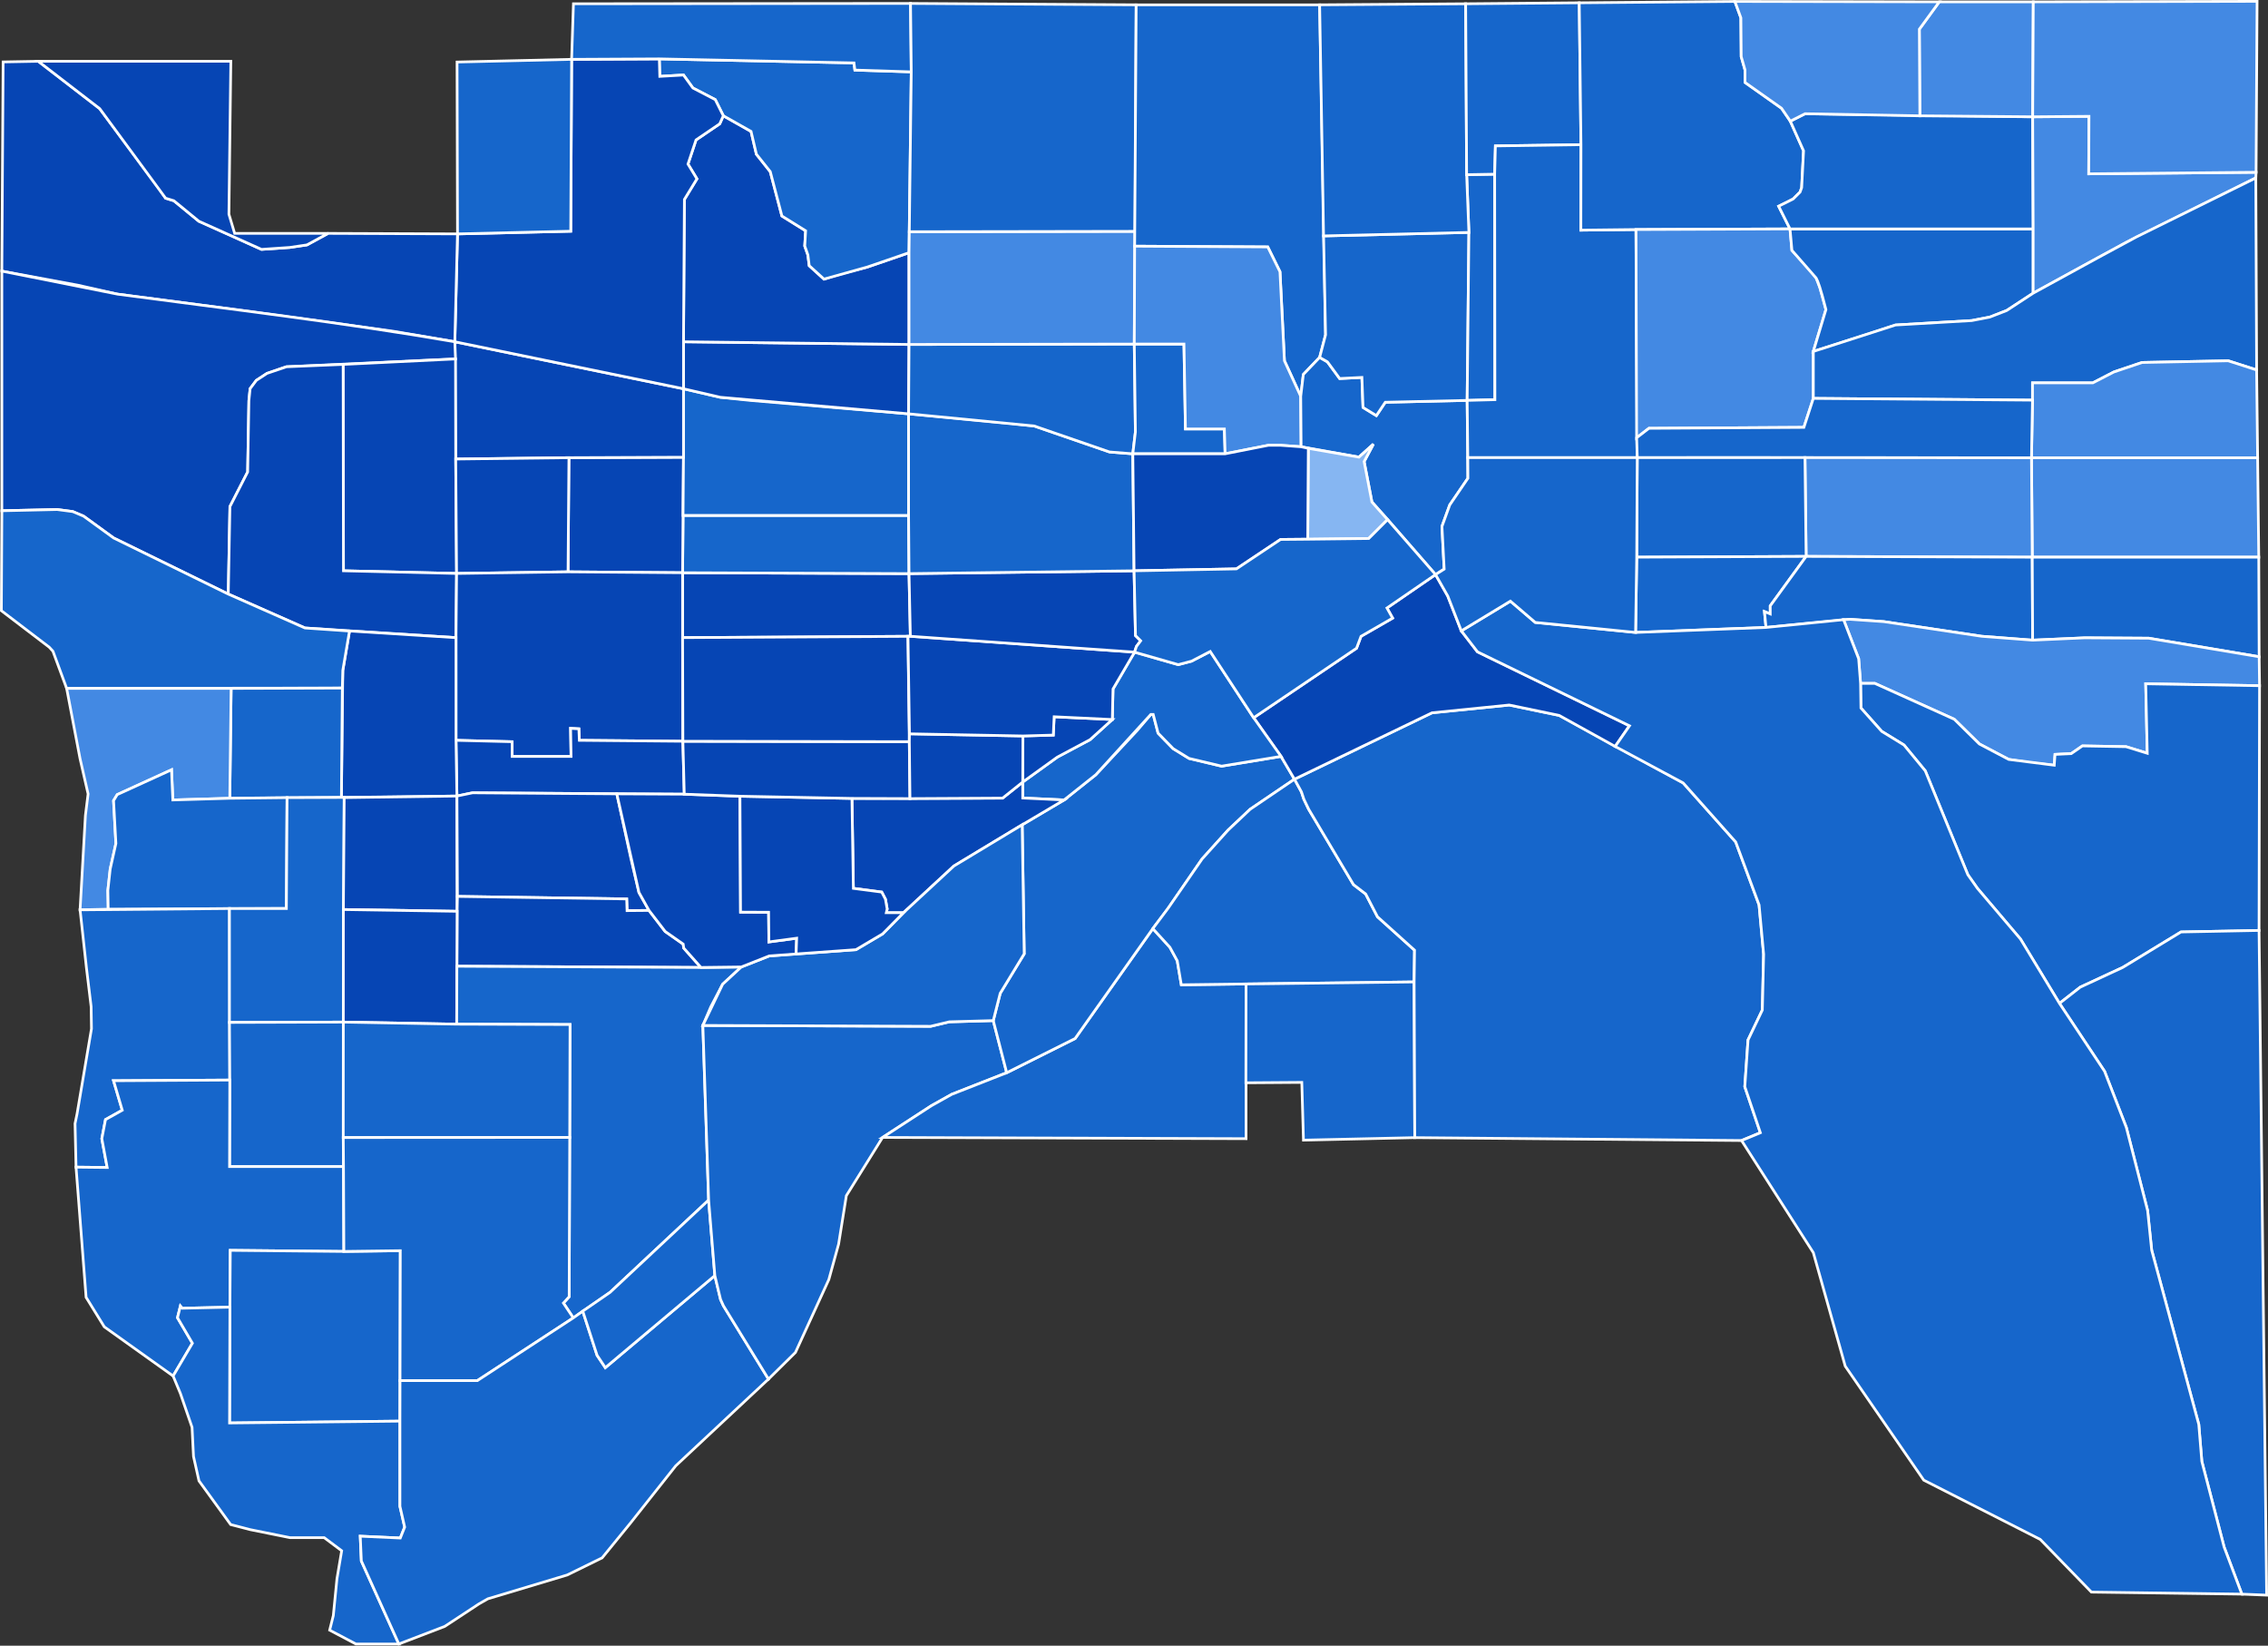 <?xml version="1.0" encoding="UTF-8" standalone="no"?>
<svg
   xmlns:dc="http://purl.org/dc/elements/1.1/"
   xmlns:cc="http://creativecommons.org/ns#"
   xmlns:rdf="http://www.w3.org/1999/02/22-rdf-syntax-ns#"
   xmlns:svg="http://www.w3.org/2000/svg"
   xmlns="http://www.w3.org/2000/svg"
   xmlns:sodipodi="http://sodipodi.sourceforge.net/DTD/sodipodi-0.dtd"
   xmlns:inkscape="http://www.inkscape.org/namespaces/inkscape"
   width="224.266mm"
   height="162.698mm"
   viewBox="0 0 224.266 162.698"
   version="1.1"
   id="svg7238"
   inkscape:version="1.0.1 (c497b03c, 2020-09-10)"
   sodipodi:docname="2020 Election - St. Pual.svg">
  <rect x="0" y="0" width="224.266" height="162.698" fill="#333333" stroke="none"/>
  <defs
     id="defs7232">
    <rect
       x="-95.439"
       y="148.182"
       width="64.387"
       height="15.412"
       id="rect23165-4-4-0-8-8" />
    <rect
       x="-95.439"
       y="148.182"
       width="64.387"
       height="15.412"
       id="rect7489" />
    <rect
       x="-95.439"
       y="148.182"
       width="64.387"
       height="15.412"
       id="rect23165-4-4-0-8-2" />
    <rect
       x="-95.439"
       y="148.182"
       width="64.387"
       height="15.412"
       id="rect7492" />
    <rect
       x="-95.439"
       y="148.182"
       width="64.387"
       height="15.412"
       id="rect23165-4-4-0-8" />
    <rect
       x="-95.439"
       y="148.182"
       width="64.387"
       height="15.412"
       id="rect7495" />
    <rect
       x="-95.439"
       y="148.182"
       width="64.387"
       height="15.412"
       id="rect23165-4-4-0" />
    <rect
       x="-95.439"
       y="148.182"
       width="64.387"
       height="15.412"
       id="rect7498" />
    <rect
       x="-95.439"
       y="148.182"
       width="64.387"
       height="15.412"
       id="rect23165-4-4" />
    <rect
       x="-95.439"
       y="148.182"
       width="64.387"
       height="15.412"
       id="rect7501" />
    <rect
       x="-95.439"
       y="148.182"
       width="64.387"
       height="15.412"
       id="rect23165-4" />
    <rect
       x="-95.439"
       y="148.182"
       width="64.387"
       height="15.412"
       id="rect7504" />
  </defs>
  <sodipodi:namedview
     id="base"
     pagecolor="#ffffff"
     bordercolor="#666666"
     borderopacity="1.0"
     inkscape:pageopacity="0.0"
     inkscape:pageshadow="2"
     inkscape:zoom="0.63643945"
     inkscape:cx="546.60312"
     inkscape:cy="169.27468"
     inkscape:document-units="mm"
     inkscape:current-layer="layer1"
     inkscape:document-rotation="0"
     showgrid="false"
     inkscape:window-width="1252"
     inkscape:window-height="774"
     inkscape:window-x="116"
     inkscape:window-y="23"
     inkscape:window-maximized="0" />
  <g
     inkscape:label="Layer 1"
     inkscape:groupmode="layer"
     id="layer1"
     transform="translate(8.91,-55.42)">
    <path
       style="fill:#0645b4;fill-opacity:1;stroke:#ffffff;stroke-width:0.265px;stroke-linecap:butt;stroke-linejoin:miter;stroke-opacity:1"
       d="m 58.587,112.04 v 6.416 l 22.523,-0.133 -0.133,-6.195 z"
       id="path8716" />
    <path
       style="fill:#1666cb;fill-opacity:1;stroke:#ffffff;stroke-width:0.265px;stroke-linecap:butt;stroke-linejoin:miter;stroke-opacity:1"
       d="m 80.977,112.129 -0.044,-5.752 H 58.631 l -0.044,5.664 z"
       id="path8718" />
    <path
       style="fill:#0645b4;fill-opacity:1;stroke:#ffffff;stroke-width:0.265px;stroke-linecap:butt;stroke-linejoin:miter;stroke-opacity:1"
       d="m 58.631,106.376 0.044,-5.752 -11.328,0.044 -0.088,11.284 11.328,0.088 z"
       id="path8720" />
    <path
       style="fill:#1666cb;fill-opacity:1;stroke:#ffffff;stroke-width:0.265px;stroke-linecap:butt;stroke-linejoin:miter;stroke-opacity:1"
       d="m 58.675,100.624 2e-6,-6.77 3.628,0.841 2.965,0.31 15.664,1.327 V 106.376 H 58.631 Z"
       id="path8722" />
    <path
       style="fill:#0645b4;fill-opacity:1;stroke:#ffffff;stroke-width:0.265px;stroke-linecap:butt;stroke-linejoin:miter;stroke-opacity:1"
       d="m 58.675,93.854 -22.612,-4.646 0.088,11.593 11.195,-0.133 11.328,-0.044 z"
       id="path8724" />
    <path
       style="fill:#0645b4;fill-opacity:1;stroke:#ffffff;stroke-width:0.265px;stroke-linecap:butt;stroke-linejoin:miter;stroke-opacity:1"
       d="m 58.675,93.854 v -4.646 l 22.302,0.265 -0.044,6.859 -18.629,-1.637 z"
       id="path8726" />
    <path
       style="fill:#0645b4;fill-opacity:1;stroke:#ffffff;stroke-width:0.265px;stroke-linecap:butt;stroke-linejoin:miter;stroke-opacity:1"
       d="m 58.675,89.207 0.088,-14.071 1.239,-2.035 -0.885,-1.46 0.796,-2.389 2.345,-1.593 0.354,-0.796 2.743,1.549 0.531,2.257 1.372,1.726 1.15,4.381 2.345,1.46 -0.088,1.504 0.31,0.885 0.133,1.062 1.46,1.327 1.549,-0.487 2.743,-0.708 4.115,-1.416 v 9.071 z"
       id="path8728" />
    <path
       style="fill:#1666cb;fill-opacity:1;stroke:#ffffff;stroke-width:0.265px;stroke-linecap:butt;stroke-linejoin:miter;stroke-opacity:1"
       d="m 80.977,80.402 0.221,-17.877 -5.575,-0.177 -0.088,-0.708 -19.249,-0.398 0.044,1.726 2.345,-0.133 0.929,1.283 2.212,1.15 0.796,1.593 2.743,1.549 0.531,2.257 1.372,1.726 1.15,4.381 2.345,1.46 -0.088,1.504 0.31,0.885 0.133,1.062 1.46,1.327 4.292,-1.195 z"
       id="path8730" />
    <path
       style="fill:#0645b4;fill-opacity:1;stroke:#ffffff;stroke-width:0.265px;stroke-linecap:butt;stroke-linejoin:miter;stroke-opacity:1"
       d="m 56.286,61.242 -8.673,0.044 -0.088,16.992 -11.195,0.265 -0.265,10.664 22.612,4.646 V 89.207 l 0.088,-14.071 1.239,-2.035 -0.885,-1.46 0.796,-2.389 2.345,-1.593 0.354,-0.796 -0.796,-1.593 -2.212,-1.15 -0.929,-1.283 -2.345,0.133 z"
       id="path8732" />
    <path
       style="fill:#1666cb;fill-opacity:1;stroke:#ffffff;stroke-width:0.265px;stroke-linecap:butt;stroke-linejoin:miter;stroke-opacity:1"
       d="m 47.613,61.286 -11.328,0.266 0.044,16.992 11.195,-0.265 z"
       id="path8734" />
    <path
       style="fill:#1666cb;fill-opacity:1;stroke:#ffffff;stroke-width:0.265px;stroke-linecap:butt;stroke-linejoin:miter;stroke-opacity:1"
       d="m 47.794,55.793 33.332,-0.034 0.072,6.766 -5.575,-0.177 -0.088,-0.708 -19.249,-0.398 -8.673,0.044 z"
       id="path8736" />
    <path
       style="fill:#0645b4;fill-opacity:1;stroke:#ffffff;stroke-width:0.265px;stroke-linecap:butt;stroke-linejoin:miter;stroke-opacity:1"
       d="M 36.329,78.543 36.064,89.207 29.98,88.17 14.294,86.019 2.72,84.501 l -3.921,-0.885 -7.527,-1.391 0.126,-20.683 3.479,-0.063 6.072,4.68 5.819,7.843 0.696,1.012 0.822,0.253 2.467,2.024 2.973,1.328 3.226,1.455 2.783,-0.19 1.708,-0.253 2.087,-1.138 z"
       id="path8738" />
    <path
       style="fill:#0645b4;fill-opacity:1;stroke:#ffffff;stroke-width:0.265px;stroke-linecap:butt;stroke-linejoin:miter;stroke-opacity:1"
       d="M 23.529,78.493 H 14.294 L 13.725,76.595 13.915,61.479 H -5.123 l 6.072,4.68 6.515,8.855 0.822,0.253 2.467,2.024 6.198,2.783 2.783,-0.19 1.708,-0.253 z"
       id="path8740" />
    <path
       style="fill:#0645b4;fill-opacity:1;stroke:#ffffff;stroke-width:0.265px;stroke-linecap:butt;stroke-linejoin:miter;stroke-opacity:1"
       d="m 36.064,89.207 0.07,1.698 -16.721,0.775 -1.917,0.653 -1.06,0.693 -0.612,0.816 -0.122,1.183 -0.122,7.055 -1.754,3.426 -0.163,8.646 -11.338,-5.546 -2.977,-2.162 -1.06,-0.449 -1.55,-0.204 -5.465,0.122 -8.996e-4,-23.689 11.448,2.277 c 11.123,1.482 22.263,2.796 33.344,4.706 z"
       id="path8742"
       sodipodi:nodetypes="cccccccccccccccccc" />
    <path
       style="fill:#0645b4;fill-opacity:1;stroke:#ffffff;stroke-width:0.265px;stroke-linecap:butt;stroke-linejoin:miter;stroke-opacity:1"
       d="m 36.134,90.905 0.018,9.896 0.085,11.31 -11.185,-0.262 -0.032,-20.404 z"
       id="path8744" />
    <path
       style="fill:#0645b4;fill-opacity:1;stroke:#ffffff;stroke-width:0.265px;stroke-linecap:butt;stroke-linejoin:miter;stroke-opacity:1"
       d="m 25.02,91.445 0.032,20.404 11.185,0.262 -0.058,6.35 -14.937,-0.959 -7.579,-3.351 0.163,-8.646 1.754,-3.426 0.122,-7.055 0.122,-1.183 0.612,-0.816 1.06,-0.693 1.917,-0.653 z"
       id="path8746" />
    <path
       style="fill:#0645b4;fill-opacity:1;stroke:#ffffff;stroke-width:0.265px;stroke-linecap:butt;stroke-linejoin:miter;stroke-opacity:1"
       d="m 36.237,112.111 11.022,-0.159 0.088,-11.284 -11.195,0.133 z"
       id="path8748" />
    <path
       style="fill:#0645b4;fill-opacity:1;stroke:#ffffff;stroke-width:0.265px;stroke-linecap:butt;stroke-linejoin:miter;stroke-opacity:1"
       d="m 58.587,118.457 0.03,10.246 -10.24,-0.091 -0.046,-1.138 -0.819,-0.045 0.046,2.776 h -5.825 v -1.456 l -5.552,-0.137 -0.002,-10.15 0.058,-6.35 11.022,-0.159 11.328,0.088 z"
       id="path8750" />
    <path
       style="fill:#0645b4;fill-opacity:1;stroke:#ffffff;stroke-width:0.265px;stroke-linecap:butt;stroke-linejoin:miter;stroke-opacity:1"
       d="m 36.18,128.611 0.091,5.507 1.547,-0.319 20.935,0.137 -0.137,-5.234 -10.24,-0.091 -0.046,-1.138 -0.819,-0.045 0.046,2.776 h -5.825 v -1.456 z"
       id="path8752" />
    <path
       style="fill:#0645b4;fill-opacity:1;stroke:#ffffff;stroke-width:0.265px;stroke-linecap:butt;stroke-linejoin:miter;stroke-opacity:1"
       d="m 36.271,134.118 -11.423,0.137 0.137,-12.561 0.663,-3.891 10.531,0.658 0.002,10.15 z"
       id="path8754"
       sodipodi:nodetypes="ccccccc" />
    <path
       style="fill:#1666cb;fill-opacity:1;stroke:#ffffff;stroke-width:0.265px;stroke-linecap:butt;stroke-linejoin:miter;stroke-opacity:1"
       d="m 24.941,123.444 -27.259,0.033 -1.358,-3.676 -0.364,-0.397 -4.736,-3.61 0.05,-9.88 5.465,-0.122 1.55,0.204 1.06,0.449 2.977,2.162 11.338,5.546 7.579,3.351 4.407,0.301 -0.663,3.891 z"
       id="path16224" />
    <path
       style="fill:#1666cb;fill-opacity:1;stroke:#ffffff;stroke-width:0.265px;stroke-linecap:butt;stroke-linejoin:miter;stroke-opacity:1"
       d="m 13.944,123.477 -0.132,10.864 11.037,-0.087 0.092,-10.81 z"
       id="path16226" />
    <path
       style="fill:#4389e3;fill-opacity:1;stroke:#ffffff;stroke-width:0.265px;stroke-linecap:butt;stroke-linejoin:miter;stroke-opacity:1"
       d="m 13.812,134.341 -5.631,0.166 -0.132,-2.981 -5.366,2.451 -0.364,0.596 0.232,4.24 -0.563,2.517 -0.232,2.12 0.033,1.855 -2.782,0.066 0.53,-9.34 0.265,-2.12 -0.795,-3.478 -1.325,-6.956 16.263,2e-5 z"
       id="path16228" />
    <path
       style="fill:#1666cb;fill-opacity:1;stroke:#ffffff;stroke-width:0.265px;stroke-linecap:butt;stroke-linejoin:miter;stroke-opacity:1"
       d="m 19.475,134.275 -0.066,10.963 -17.621,0.066 -0.033,-1.855 0.232,-2.12 0.563,-2.517 -0.232,-4.24 0.364,-0.596 5.366,-2.451 0.132,2.981 5.631,-0.166 z"
       id="path16230" />
    <path
       style="fill:#1666cb;fill-opacity:1;stroke:#ffffff;stroke-width:0.265px;stroke-linecap:butt;stroke-linejoin:miter;stroke-opacity:1"
       d="m 13.779,145.238 0.033,16.958 -11.493,0.066 0.861,2.915 -1.656,0.927 -0.364,1.888 0.53,2.848 -3.08,-0.033 -0.099,-4.306 0.199,-0.961 1.424,-8.413 -0.033,-2.186 -0.464,-3.842 -0.629,-5.73 z"
       id="path16232" />
    <path
       style="fill:#1666cb;fill-opacity:1;stroke:#ffffff;stroke-width:0.265px;stroke-linecap:butt;stroke-linejoin:miter;stroke-opacity:1"
       d="m 13.779,156.499 11.261,-0.033 0.086,-22.194 -0.278,-0.018 -5.373,0.02 -0.066,10.963 h -5.631 z"
       id="path16234" />
    <path
       style="fill:#1666cb;fill-opacity:1;stroke:#ffffff;stroke-width:0.265px;stroke-linecap:butt;stroke-linejoin:miter;stroke-opacity:1"
       d="m 25.04,156.466 0.017,14.286 H 13.788 l 0.023,-8.556 -0.033,-5.697 z"
       id="path16236" />
    <path
       style="fill:#1666cb;fill-opacity:1;stroke:#ffffff;stroke-width:0.265px;stroke-linecap:butt;stroke-linejoin:miter;stroke-opacity:1"
       d="m -1.391,170.808 0.995,12.869 1.8,2.916 6.804,4.86 1.908,-3.24 -1.476,-2.52 0.288,-1.152 0.18,0.216 4.716,-0.108 0.036,-5.616 11.232,0.108 -0.036,-8.388 H 13.788 l 0.023,-8.556 -11.493,0.066 0.861,2.915 -1.656,0.927 -0.364,1.888 0.53,2.848 z"
       id="path16238" />
    <path
       style="fill:#1666cb;fill-opacity:1;stroke:#ffffff;stroke-width:0.265px;stroke-linecap:butt;stroke-linejoin:miter;stroke-opacity:1"
       d="m 25.093,179.141 5.58,-0.072 -0.036,16.848 -16.848,0.18 0.036,-11.448 0.036,-5.616 z"
       id="path16240" />
    <path
       style="fill:#1666cb;fill-opacity:1;stroke:#ffffff;stroke-width:0.265px;stroke-linecap:butt;stroke-linejoin:miter;stroke-opacity:1"
       d="m 8.208,191.453 0.72,1.728 1.152,3.348 0.144,2.88 0.54,2.412 3.132,4.32 1.944,0.504 3.924,0.792 h 3.384 l 1.728,1.296 -0.468,2.772 -0.36,3.636 -0.36,1.44 2.592,1.368 h 4.248 l -3.708,-8.208 -0.108,-2.448 3.96,0.18 0.432,-1.08 -0.468,-2.052 v -8.424 l -16.848,0.18 0.036,-11.448 -4.716,0.108 -0.18,-0.216 -0.288,1.152 1.476,2.52 z"
       id="path16242" />
    <path
       style="fill:#0645b4;fill-opacity:1;stroke:#ffffff;stroke-width:0.265px;stroke-linecap:butt;stroke-linejoin:miter;stroke-opacity:1"
       d="m 36.271,134.118 0.018,11.395 -11.245,-0.173 0.082,-11.067 z"
       id="path16244" />
    <path
       style="fill:#0645b4;fill-opacity:1;stroke:#ffffff;stroke-width:0.265px;stroke-linecap:butt;stroke-linejoin:miter;stroke-opacity:1"
       d="m 36.322,144.041 16.738,0.249 0.036,1.156 2.17,-0.018 -0.996,-1.779 -0.8,-3.38 -1.387,-6.368 -14.262,-0.103 -1.547,0.319 z"
       id="path16246" />
    <path
       style="fill:#0645b4;fill-opacity:1;stroke:#ffffff;stroke-width:0.265px;stroke-linecap:butt;stroke-linejoin:miter;stroke-opacity:1"
       d="m 36.29,145.512 -0.022,5.43 24.137,0.125 -1.708,-1.921 -0.053,-0.391 -1.779,-1.245 -1.601,-2.081 -2.17,0.018 -0.036,-1.156 -16.738,-0.249 z"
       id="path16248" />
    <path
       style="fill:#0645b4;fill-opacity:1;stroke:#ffffff;stroke-width:0.265px;stroke-linecap:butt;stroke-linejoin:miter;stroke-opacity:1"
       d="m 36.268,150.943 -0.018,5.727 -11.211,-0.204 0.005,-11.127 11.245,0.173 z"
       id="path16250" />
    <path
       style="fill:#1666cb;fill-opacity:1;stroke:#ffffff;stroke-width:0.265px;stroke-linecap:butt;stroke-linejoin:miter;stroke-opacity:1"
       d="m 36.25,156.67 11.206,0.036 -0.086,26.914 -0.57,0.624 0.977,1.466 3.638,-2.525 9.746,-9.121 -0.57,-17.265 0.787,-1.846 1.167,-2.226 1.846,-1.71 -3.986,0.051 -24.137,-0.125 z"
       id="path16252" />
    <path
       style="fill:#1666cb;fill-opacity:1;stroke:#ffffff;stroke-width:0.265px;stroke-linecap:butt;stroke-linejoin:miter;stroke-opacity:1"
       d="m 47.456,156.706 -11.206,-0.036 -11.211,-0.204 -0.008,11.415 22.394,-0.013 z"
       id="path16254" />
    <path
       style="fill:#1666cb;fill-opacity:1;stroke:#ffffff;stroke-width:0.265px;stroke-linecap:butt;stroke-linejoin:miter;stroke-opacity:1"
       d="m 47.426,167.868 -0.055,15.751 -0.57,0.624 0.977,1.466 -9.487,6.203 -7.645,-7.9e-4 0.027,-12.844 -5.58,0.072 -0.036,-8.388 -0.025,-2.871 z"
       id="path16256"
       sodipodi:nodetypes="ccccccccccc" />
    <path
       style="fill:#1666cb;fill-opacity:1;stroke:#ffffff;stroke-width:0.265px;stroke-linecap:butt;stroke-linejoin:miter;stroke-opacity:1"
       d="m 30.646,191.912 7.645,7.9e-4 9.487,-6.203 0.939,-0.667 1.413,4.363 0.816,1.224 10.829,-9.103 0.565,2.354 0.283,0.628 4.457,7.251 -9.166,8.569 -4.52,5.713 -2.762,3.39 -3.453,1.695 -7.847,2.354 -0.879,0.502 -3.39,2.229 -4.534,1.737 -3.708,-8.208 -0.108,-2.448 3.96,0.18 0.432,-1.08 -0.468,-2.052 v -8.424 z"
       id="path16258" />
    <path
       style="fill:#1666cb;fill-opacity:1;stroke:#ffffff;stroke-width:0.265px;stroke-linecap:butt;stroke-linejoin:miter;stroke-opacity:1"
       d="m 61.775,181.527 -0.614,-7.463 -9.746,9.121 -2.699,1.857 1.413,4.363 0.816,1.224 z"
       id="path16260" />
    <path
       style="fill:#1666cb;fill-opacity:1;stroke:#ffffff;stroke-width:0.265px;stroke-linecap:butt;stroke-linejoin:miter;stroke-opacity:1"
       d="m 78.361,167.871 4.83,-3.139 2.012,-1.127 5.433,-2.133 -1.328,-5.152 -4.347,0.121 -1.851,0.443 -22.519,-0.084 0.57,17.265 0.614,7.463 0.565,2.354 0.283,0.628 4.457,7.251 2.668,-2.639 3.3,-7.204 0.966,-3.502 0.765,-4.789 z"
       id="path16273" />
    <path
       style="fill:#1666cb;fill-opacity:1;stroke:#ffffff;stroke-width:0.265px;stroke-linecap:butt;stroke-linejoin:miter;stroke-opacity:1"
       d="m 78.361,167.871 35.941,0.121 v -15.294 l -6.399,0.081 -0.402,-2.375 -0.724,-1.328 -1.69,-1.851 -7.687,10.867 -6.762,3.381 -5.433,2.133 -2.012,1.127 z"
       id="path16275" />
    <path
       style="fill:#1666cb;fill-opacity:1;stroke:#ffffff;stroke-width:0.265px;stroke-linecap:butt;stroke-linejoin:miter;stroke-opacity:1"
       d="m 89.308,156.32 0.684,-2.697 2.375,-3.904 -0.201,-12.758 4.145,-2.455 3.139,-2.495 4.065,-4.347 1.368,-1.61 h 0.241 l 0.483,1.851 1.489,1.529 1.57,0.966 3.22,0.765 5.876,-0.966 1.328,2.254 -4.387,2.978 -2.173,2.053 -2.576,2.858 -3.461,5.031 -1.409,1.851 -7.687,10.867 -6.762,3.381 z"
       id="path16277" />
    <path
       style="fill:#1666cb;fill-opacity:1;stroke:#ffffff;stroke-width:0.265px;stroke-linecap:butt;stroke-linejoin:miter;stroke-opacity:1"
       d="m 105.085,147.224 1.69,1.851 0.724,1.328 0.402,2.375 6.399,-0.081 16.622,-0.201 0.04,-3.139 -3.662,-3.3 -1.167,-2.254 -1.207,-0.926 -4.427,-7.446 -0.483,-1.006 -0.241,-0.724 -0.684,-1.248 -4.387,2.978 -2.173,2.053 -2.576,2.858 -3.335,4.83 z"
       id="path16279" />
    <path
       style="fill:#1666cb;fill-opacity:1;stroke:#ffffff;stroke-width:0.265px;stroke-linecap:butt;stroke-linejoin:miter;stroke-opacity:1"
       d="m 130.924,152.496 0.061,15.393 -11.005,0.248 -0.165,-5.709 -5.529,0.039 0.017,-9.769 z"
       id="path16281" />
    <path
       style="fill:#1666cb;fill-opacity:1;stroke:#ffffff;stroke-width:0.265px;stroke-linecap:butt;stroke-linejoin:miter;stroke-opacity:1"
       d="m 130.985,167.889 32.313,0.285 1.861,-0.77 -1.54,-4.556 0.321,-4.62 1.412,-2.952 0.128,-5.518 -0.449,-4.876 -2.31,-6.224 -5.197,-5.839 -6.994,-3.786 -5.261,-2.887 -4.941,-1.027 -7.636,0.77 -13.6,6.563 0.684,1.248 0.241,0.724 0.483,1.006 4.427,7.446 1.207,0.926 1.167,2.254 3.662,3.3 -0.04,3.139 z"
       id="path16283" />
    <path
       style="fill:#0645b4;fill-opacity:1;stroke:#ffffff;stroke-width:0.265px;stroke-linecap:butt;stroke-linejoin:miter;stroke-opacity:1"
       d="m 150.799,129.214 1.415,-2.041 -15.031,-7.314 -1.594,-2.071 -1.34,-3.442 -1.209,-2.123 -4.806,3.302 0.56,1.003 -3.126,1.799 -0.442,1.179 -10.173,6.87 2.709,3.823 1.328,2.254 13.6,-6.563 7.636,-0.77 4.941,1.027 z"
       id="path16285" />
    <path
       style="fill:#1666cb;fill-opacity:1;stroke:#ffffff;stroke-width:0.265px;stroke-linecap:butt;stroke-linejoin:miter;stroke-opacity:1"
       d="m 115.054,126.377 -4.294,-6.552 -1.854,0.961 -1.305,0.343 -4.326,-1.236 -2.129,3.639 -0.069,3.021 -2.197,1.991 -3.227,1.717 -3.433,2.472 v 1.579 l 4.091,0.192 3.139,-2.495 5.433,-5.957 h 0.241 l 0.483,1.851 1.489,1.529 1.57,0.966 3.22,0.765 5.876,-0.966 z"
       id="path16287" />
    <path
       style="fill:#0645b4;fill-opacity:1;stroke:#ffffff;stroke-width:0.265px;stroke-linecap:butt;stroke-linejoin:miter;stroke-opacity:1"
       d="m 92.22,132.734 0.019,-4.556 3.002,-0.085 0.085,-1.813 5.752,0.273 -2.197,1.991 -3.227,1.717 z"
       id="path16289" />
    <path
       style="fill:#0645b4;fill-opacity:1;stroke:#ffffff;stroke-width:0.265px;stroke-linecap:butt;stroke-linejoin:miter;stroke-opacity:1"
       d="m 92.22,132.734 -1.991,1.59 -14.897,0.028 0.142,8.893 2.804,0.368 0.368,0.708 0.17,0.963 -0.085,0.368 h 1.699 l 4.984,-4.616 6.751,-4.075 4.145,-2.455 -4.091,-0.192 z"
       id="path16291" />
    <path
       style="fill:#1666cb;fill-opacity:1;stroke:#ffffff;stroke-width:0.265px;stroke-linecap:butt;stroke-linejoin:miter;stroke-opacity:1"
       d="m 80.43,145.652 -2.067,2.096 -2.634,1.558 -8.581,0.623 -2.756,1.088 -1.846,1.71 -1.955,4.072 22.519,0.084 1.851,-0.443 4.347,-0.121 0.684,-2.697 2.375,-3.904 -0.201,-12.758 -6.751,4.075 z"
       id="path16293" />
    <path
       style="fill:#0645b4;fill-opacity:1;stroke:#ffffff;stroke-width:0.265px;stroke-linecap:butt;stroke-linejoin:miter;stroke-opacity:1"
       d="m 69.81,149.73 0.057,-1.558 -2.747,0.368 -0.028,-2.933 -2.775,-0.013 -0.057,-11.46 -5.506,-0.2 -6.672,-0.033 2.188,9.747 0.996,1.779 1.601,2.081 1.779,1.245 0.053,0.391 1.708,1.921 3.986,-0.05 2.756,-1.088 z"
       id="path16295"
       sodipodi:nodetypes="ccccccccccccccccc" />
    <path
       style="fill:#0645b4;fill-opacity:1;stroke:#ffffff;stroke-width:0.265px;stroke-linecap:butt;stroke-linejoin:miter;stroke-opacity:1"
       d="m 64.259,134.136 11.073,0.217 0.142,8.893 2.804,0.368 0.368,0.708 0.17,0.963 -0.085,0.368 h 1.699 l -2.067,2.096 -2.634,1.558 -5.919,0.425 0.057,-1.558 -2.747,0.368 -0.028,-2.933 -2.775,-0.013 z"
       id="path16297"
       sodipodi:nodetypes="cccccccccccccccc" />
    <path
       style="fill:#0645b4;fill-opacity:1;stroke:#ffffff;stroke-width:0.265px;stroke-linecap:butt;stroke-linejoin:miter;stroke-opacity:1"
       d="m 81.07,134.374 -0.064,-5.63 -22.39,-0.042 0.137,5.234 5.506,0.2 11.073,0.217 z"
       id="path16321" />
    <path
       style="fill:#0645b4;fill-opacity:1;stroke:#ffffff;stroke-width:0.265px;stroke-linecap:butt;stroke-linejoin:miter;stroke-opacity:1"
       d="m 81.007,128.744 -0.135,-10.413 -22.285,0.125 0.03,10.246 z"
       id="path16323" />
    <path
       style="fill:#0645b4;fill-opacity:1;stroke:#ffffff;stroke-width:0.265px;stroke-linecap:butt;stroke-linejoin:miter;stroke-opacity:1"
       d="m 81.02,127.967 11.22,0.211 -0.019,4.556 -1.991,1.59 -9.159,0.05 -0.064,-5.63 z"
       id="path16325" />
    <path
       style="fill:#0645b4;fill-opacity:1;stroke:#ffffff;stroke-width:0.265px;stroke-linecap:butt;stroke-linejoin:miter;stroke-opacity:1"
       d="m 92.24,128.179 3.002,-0.085 0.085,-1.813 5.752,0.273 0.069,-3.021 2.129,-3.639 -22.166,-1.57 -0.238,0.008 0.148,9.636 z"
       id="path16327" />
    <path
       style="fill:#0645b4;fill-opacity:1;stroke:#ffffff;stroke-width:0.265px;stroke-linecap:butt;stroke-linejoin:miter;stroke-opacity:1"
       d="m 103.276,119.893 0.188,-0.564 0.419,-0.559 -0.513,-0.513 -0.14,-6.407 -22.254,0.278 0.133,6.195 z"
       id="path16329" />
    <path
       style="fill:#1666cb;fill-opacity:1;stroke:#ffffff;stroke-width:0.265px;stroke-linecap:butt;stroke-linejoin:miter;stroke-opacity:1"
       d="m 103.231,111.851 -0.125,-11.567 -2.309,-0.183 -7.441,-2.566 -2.749,-0.293 -9.674,-0.91 v 10.045 l 0.044,5.752 z"
       id="path16331" />
    <path
       style="fill:#1666cb;fill-opacity:1;stroke:#ffffff;stroke-width:0.265px;stroke-linecap:butt;stroke-linejoin:miter;stroke-opacity:1"
       d="m 103.106,100.284 0.257,-2.163 -0.11,-8.687 -22.275,0.039 -0.044,6.859 12.423,1.203 7.441,2.566 z"
       id="path16333" />
    <path
       style="fill:#1666cb;fill-opacity:1;stroke:#ffffff;stroke-width:0.265px;stroke-linecap:butt;stroke-linejoin:miter;stroke-opacity:1"
       d="m 103.106,100.284 h 9.127 l -0.073,-2.456 h -3.849 l -0.147,-8.394 h -4.912 l 0.11,8.687 z"
       id="path16335" />
    <path
       style="fill:#4389e3;fill-opacity:1;stroke:#ffffff;stroke-width:0.265px;stroke-linecap:butt;stroke-linejoin:miter;stroke-opacity:1"
       d="m 103.252,89.434 0.073,-11.143 -22.322,0.037 -0.027,2.074 v 9.071 z"
       id="path16337" />
    <path
       style="fill:#1666cb;fill-opacity:1;stroke:#ffffff;stroke-width:0.265px;stroke-linecap:butt;stroke-linejoin:miter;stroke-opacity:1"
       d="m 103.326,78.292 0.11,-22.395 -22.31,-0.137 0.072,6.766 -0.194,15.803 z"
       id="path16339" />
    <path
       style="fill:#1666cb;fill-opacity:1;stroke:#ffffff;stroke-width:0.265px;stroke-linecap:butt;stroke-linejoin:miter;stroke-opacity:1"
       d="m 103.289,79.758 13.159,0.073 1.21,2.456 0.44,8.797 1.613,3.519 0.257,-2.163 1.613,-1.686 0.586,-2.236 -0.586,-32.621 h -18.143 z"
       id="path16341" />
    <path
       style="fill:#4389e3;fill-opacity:1;stroke:#ffffff;stroke-width:0.265px;stroke-linecap:butt;stroke-linejoin:miter;stroke-opacity:1"
       d="m 103.289,79.758 -0.037,9.676 h 4.912 l 0.147,8.394 h 3.849 l 0.073,2.456 4.288,-0.843 h 1.173 l 2.053,0.147 -0.037,-4.985 -1.613,-3.519 -0.44,-8.797 -1.21,-2.456 z"
       id="path16343" />
    <path
       style="fill:#1666cb;fill-opacity:1;stroke:#ffffff;stroke-width:0.265px;stroke-linecap:butt;stroke-linejoin:miter;stroke-opacity:1"
       d="m 119.747,99.587 5.718,1.026 1.429,-1.283 -0.916,1.723 0.77,3.995 1.576,1.759 4.717,5.416 0.854,-0.541 -0.22,-4.215 0.77,-2.126 1.796,-2.639 -0.073,-7.697 -8.1,0.183 -0.88,1.32 -1.32,-0.806 -0.11,-2.969 -2.199,0.11 -1.21,-1.649 -0.77,-0.44 -1.613,1.686 -0.257,2.163 z"
       id="path16345" />
    <path
       style="fill:#86b6f2;fill-opacity:1;stroke:#ffffff;stroke-width:0.265px;stroke-linecap:butt;stroke-linejoin:miter;stroke-opacity:1"
       d="m 120.46,99.742 -0.059,8.986 6.03,-0.07 1.865,-1.865 -1.549,-1.744 -0.77,-3.995 0.916,-1.723 -1.429,1.283 z"
       id="path16347" />
    <path
       style="fill:#0645b4;fill-opacity:1;stroke:#ffffff;stroke-width:0.265px;stroke-linecap:butt;stroke-linejoin:miter;stroke-opacity:1"
       d="m 120.46,99.742 -0.713,-0.155 -2.053,-0.147 h -1.173 l -4.288,0.843 h -9.127 l 0.125,11.567 10.121,-0.19 4.364,-2.909 2.686,-0.023 z"
       id="path16349" />
    <path
       style="fill:#1666cb;fill-opacity:1;stroke:#ffffff;stroke-width:0.265px;stroke-linecap:butt;stroke-linejoin:miter;stroke-opacity:1"
       d="m 103.276,119.893 4.326,1.236 1.305,-0.343 1.854,-0.961 4.294,6.552 10.173,-6.87 0.442,-1.179 3.126,-1.799 -0.56,-1.003 4.806,-3.302 -4.744,-5.431 -1.865,1.865 -6.03,0.07 -2.686,0.023 -4.364,2.909 -10.121,0.19 0.14,6.407 0.513,0.513 -0.419,0.559 z"
       id="path16351" />
    <path
       style="fill:#1666cb;fill-opacity:1;stroke:#ffffff;stroke-width:0.265px;stroke-linecap:butt;stroke-linejoin:miter;stroke-opacity:1"
       d="m 136.167,95.005 0.172,-16.607 -14.372,0.344 0.199,9.775 -0.586,2.236 0.77,0.44 1.21,1.649 2.199,-0.11 0.11,2.969 1.32,0.806 0.88,-1.32 z"
       id="path16353" />
    <path
       style="fill:#1666cb;fill-opacity:1;stroke:#ffffff;stroke-width:0.265px;stroke-linecap:butt;stroke-linejoin:miter;stroke-opacity:1"
       d="m 136.167,95.005 2.744,-0.072 -0.024,-22.293 -2.771,0.049 0.223,5.71 z"
       id="path16355" />
    <path
       style="fill:#1666cb;fill-opacity:1;stroke:#ffffff;stroke-width:0.265px;stroke-linecap:butt;stroke-linejoin:miter;stroke-opacity:1"
       d="m 136.116,72.689 -0.097,-16.896 -14.44,0.103 0.388,22.846 14.372,-0.344 z"
       id="path16357" />
    <path
       style="fill:#1666cb;fill-opacity:1;stroke:#ffffff;stroke-width:0.265px;stroke-linecap:butt;stroke-linejoin:miter;stroke-opacity:1"
       d="m 136.116,72.689 2.771,-0.049 0.073,-2.796 8.46,-0.122 -0.17,-14.027 -11.232,0.097 z"
       id="path16359"
       sodipodi:nodetypes="ccccccc" />
    <path
       style="fill:#1666cb;fill-opacity:1;stroke:#ffffff;stroke-width:0.265px;stroke-linecap:butt;stroke-linejoin:miter;stroke-opacity:1"
       d="m 147.42,69.723 -0.01,8.451 5.45,-0.062 0.125,22.549 h -16.756 l -0.062,-5.656 2.744,-0.072 -0.024,-22.293 0.073,-2.796 z"
       id="path16361" />
    <path
       style="fill:#1666cb;fill-opacity:1;stroke:#ffffff;stroke-width:0.265px;stroke-linecap:butt;stroke-linejoin:miter;stroke-opacity:1"
       d="m 152.861,78.112 15.23,-0.062 -1.121,-2.242 0.841,-0.405 0.592,-0.311 0.685,-0.685 0.156,-0.436 0.187,-3.644 -1.308,-2.928 -0.872,-1.277 -3.613,-2.554 v -1.246 l -0.374,-1.308 -0.031,-3.831 -0.592,-1.62 -15.391,0.133 0.17,14.027 -0.01,8.451 z"
       id="path16363" />
    <path
       style="fill:#4389e3;fill-opacity:1;stroke:#ffffff;stroke-width:0.265px;stroke-linecap:butt;stroke-linejoin:miter;stroke-opacity:1"
       d="m 168.091,78.05 0.187,2.118 1.9,2.087 0.498,0.654 0.374,0.966 0.592,2.149 -1.246,4.142 v 4.641 l -0.934,2.865 -15.323,0.093 -1.215,0.934 -0.063,-20.587 z"
       id="path16365" />
    <path
       style="fill:#1666cb;fill-opacity:1;stroke:#ffffff;stroke-width:0.265px;stroke-linecap:butt;stroke-linejoin:miter;stroke-opacity:1"
       d="m 168.091,78.05 24.044,2e-6 v 6.354 l -2.616,1.713 -1.682,0.654 -1.775,0.343 -7.537,0.436 -2.46,0.81 -5.668,1.806 1.246,-4.142 c -0.544,-2.137 -0.791,-2.807 -0.966,-3.115 l -2.398,-2.741 z"
       id="path16367"
       sodipodi:nodetypes="ccccccccccccc" />
    <path
       style="fill:#1666cb;fill-opacity:1;stroke:#ffffff;stroke-width:0.265px;stroke-linecap:butt;stroke-linejoin:miter;stroke-opacity:1"
       d="m 192.135,78.05 -0.048,-11.084 -22.507,-0.302 -1.458,0.734 1.308,2.928 -0.187,3.644 -0.156,0.436 -0.685,0.685 -1.433,0.716 1.121,2.242 z"
       id="path16369" />
    <path
       style="fill:#4389e3;fill-opacity:1;stroke:#ffffff;stroke-width:0.265px;stroke-linecap:butt;stroke-linejoin:miter;stroke-opacity:1"
       d="m 192.087,66.966 0.059,-11.363 h -9.297 l -1.97,2.703 0.051,8.564 z"
       id="path16371" />
    <path
       style="fill:#4389e3;fill-opacity:1;stroke:#ffffff;stroke-width:0.265px;stroke-linecap:butt;stroke-linejoin:miter;stroke-opacity:1"
       d="m 180.93,66.87 -11.349,-0.206 -1.458,0.734 -0.872,-1.277 -3.613,-2.554 v -1.246 l -0.374,-1.308 -0.031,-3.831 -0.592,-1.62 20.209,0.04 -1.97,2.703 z"
       id="path16373" />
    <path
       style="fill:#4389e3;fill-opacity:1;stroke:#ffffff;stroke-width:0.265px;stroke-linecap:butt;stroke-linejoin:miter;stroke-opacity:1"
       d="m 192.135,78.05 v 6.354 l 9.207,-5.029 12.808,-6.366 0.025,-0.556 -16.547,0.152 0.025,-5.684 -5.566,0.046 z"
       id="path16386" />
    <path
       style="fill:#4389e3;fill-opacity:1;stroke:#ffffff;stroke-width:0.265px;stroke-linecap:butt;stroke-linejoin:miter;stroke-opacity:1"
       d="m 197.629,72.604 16.547,-0.152 0.101,-16.901 -22.13,0.051 -0.059,11.364 5.566,-0.046 z"
       id="path16388" />
    <path
       style="fill:#1666cb;fill-opacity:1;stroke:#ffffff;stroke-width:0.265px;stroke-linecap:butt;stroke-linejoin:miter;stroke-opacity:1"
       d="m 214.15,73.009 -11.822,5.844 -3.788,2.045 -6.404,3.506 -2.616,1.713 -1.682,0.654 -1.775,0.343 -7.537,0.436 -8.129,2.616 v 4.641 l 21.673,0.172 v -1.71 h 5.968 l 2.079,-1.073 2.783,-0.939 8.516,-0.168 2.816,0.905 z"
       id="path16401" />
    <path
       style="fill:#4389e3;fill-opacity:1;stroke:#ffffff;stroke-width:0.265px;stroke-linecap:butt;stroke-linejoin:miter;stroke-opacity:1"
       d="m 214.23,91.995 0.101,8.683 h -22.362 l 0.101,-5.699 v -1.71 h 5.968 l 1.375,-0.71 0.704,-0.363 2.783,-0.939 8.516,-0.168 z"
       id="path16403"
       sodipodi:nodetypes="ccccccccccc" />
    <path
       style="fill:#1666cb;fill-opacity:1;stroke:#ffffff;stroke-width:0.265px;stroke-linecap:butt;stroke-linejoin:miter;stroke-opacity:1"
       d="m 191.969,100.678 0.101,-5.699 -21.673,-0.172 -0.934,2.865 -15.323,0.093 -1.215,0.934 0.062,1.962 38.983,0.016 z"
       id="path16405" />
    <path
       style="fill:#4389e3;fill-opacity:1;stroke:#ffffff;stroke-width:0.265px;stroke-linecap:butt;stroke-linejoin:miter;stroke-opacity:1"
       d="m 191.969,100.678 0.076,9.825 h 22.398 l -0.113,-9.825 z"
       id="path16407" />
    <path
       style="fill:#4389e3;fill-opacity:1;stroke:#ffffff;stroke-width:0.265px;stroke-linecap:butt;stroke-linejoin:miter;stroke-opacity:1"
       d="m 192.045,110.503 -22.36,-0.076 -0.114,-9.768 22.398,0.019 z"
       id="path16409" />
    <path
       style="fill:#1666cb;fill-opacity:1;stroke:#ffffff;stroke-width:0.265px;stroke-linecap:butt;stroke-linejoin:miter;stroke-opacity:1"
       d="m 169.685,110.427 -16.751,0.076 0.051,-9.842 16.585,-0.003 z"
       id="path16411" />
    <path
       style="fill:#1666cb;fill-opacity:1;stroke:#ffffff;stroke-width:0.265px;stroke-linecap:butt;stroke-linejoin:miter;stroke-opacity:1"
       d="m 169.685,110.427 -3.549,4.884 v 0.801 l -0.572,-0.229 0.153,1.564 -12.897,0.496 0.114,-7.441 z"
       id="path16413" />
    <path
       style="fill:#1666cb;fill-opacity:1;stroke:#ffffff;stroke-width:0.265px;stroke-linecap:butt;stroke-linejoin:miter;stroke-opacity:1"
       d="m 165.717,117.448 8.318,-0.801 3.32,0.229 9.692,1.45 5.037,0.382 -0.038,-8.204 -22.36,-0.076 -3.549,4.884 v 0.801 l -0.572,-0.229 z"
       id="path16415" />
    <path
       style="fill:#1666cb;fill-opacity:1;stroke:#ffffff;stroke-width:0.265px;stroke-linecap:butt;stroke-linejoin:miter;stroke-opacity:1"
       d="m 192.045,110.503 0.038,8.204 5.189,-0.229 6.296,0.038 10.913,1.832 -0.038,-9.845 z"
       id="path16417" />
    <path
       style="fill:#4389e3;fill-opacity:1;stroke:#ffffff;stroke-width:0.265px;stroke-linecap:butt;stroke-linejoin:miter;stroke-opacity:1"
       d="m 214.482,120.348 0.038,2.862 -11.256,-0.191 0.153,6.868 -2.099,-0.649 -4.312,-0.076 -1.107,0.763 -1.603,0.076 -0.076,1.068 -2.06,-0.191 -2.442,-0.382 -2.9,-1.526 -2.48,-2.442 -7.86,-3.549 h -1.412 l -0.191,-2.442 -1.491,-3.86 0.651,-0.032 3.32,0.229 9.692,1.45 5.037,0.382 5.139,-0.231 6.346,0.04 z"
       id="path16419" />
    <path
       style="fill:#1666cb;fill-opacity:1;stroke:#ffffff;stroke-width:0.265px;stroke-linecap:butt;stroke-linejoin:miter;stroke-opacity:1"
       d="m 214.52,123.21 -0.049,24.195 -7.713,0.15 -5.76,3.506 -4.207,1.953 -2.054,1.603 -3.857,-6.361 -4.257,-5.009 -0.952,-1.352 -4.207,-10.268 -2.104,-2.554 -2.204,-1.352 -2.054,-2.304 -0.037,-2.436 h 1.412 l 7.86,3.549 2.48,2.442 2.9,1.526 4.503,0.572 0.076,-1.068 1.603,-0.076 1.107,-0.763 4.312,0.076 2.099,0.649 -0.153,-6.868 z"
       id="path16421" />
    <path
       style="fill:#1666cb;fill-opacity:1;stroke:#ffffff;stroke-width:0.265px;stroke-linecap:butt;stroke-linejoin:miter;stroke-opacity:1"
       d="m 214.471,147.405 0.751,65.714 -2.454,-0.1 -1.753,-4.658 -2.204,-8.465 -0.301,-3.656 -4.658,-17.23 -0.401,-3.907 -2.104,-8.214 -2.154,-5.56 -4.458,-6.712 2.054,-1.603 4.207,-1.953 5.76,-3.506 z"
       id="path16423" />
    <path
       style="fill:#1666cb;fill-opacity:1;stroke:#ffffff;stroke-width:0.265px;stroke-linecap:butt;stroke-linejoin:miter;stroke-opacity:1"
       d="m 194.737,154.617 4.458,6.712 2.154,5.56 2.104,8.214 0.401,3.907 4.658,17.23 0.301,3.656 2.204,8.465 1.753,4.658 -14.876,-0.2 -5.059,-5.209 -11.52,-5.86 -7.763,-11.269 -3.155,-11.219 -7.097,-11.086 1.861,-0.77 -1.54,-4.556 0.321,-4.62 1.412,-2.952 0.128,-5.518 -0.449,-4.876 -2.31,-6.224 -5.197,-5.839 -6.723,-3.605 1.415,-2.041 -15.031,-7.314 -1.594,-2.071 4.853,-2.94 2.454,2.104 9.922,0.992 12.897,-0.496 7.667,-0.769 1.491,3.86 0.191,2.442 0.037,2.436 2.054,2.304 2.204,1.352 2.104,2.554 4.207,10.268 0.952,1.352 4.257,5.009 z"
       id="path16425" />
    <path
       style="fill:#1666cb;fill-opacity:1;stroke:#ffffff;stroke-width:0.265px;stroke-linecap:butt;stroke-linejoin:miter;stroke-opacity:1"
       d="m 152.82,117.944 0.114,-7.441 0.051,-9.842 H 136.229 l 0.011,2.041 -1.796,2.639 -0.77,2.126 0.22,4.215 -0.854,0.541 1.209,2.123 1.34,3.442 4.853,-2.94 2.454,2.104 z"
       id="path16427" />
  </g>
</svg>
